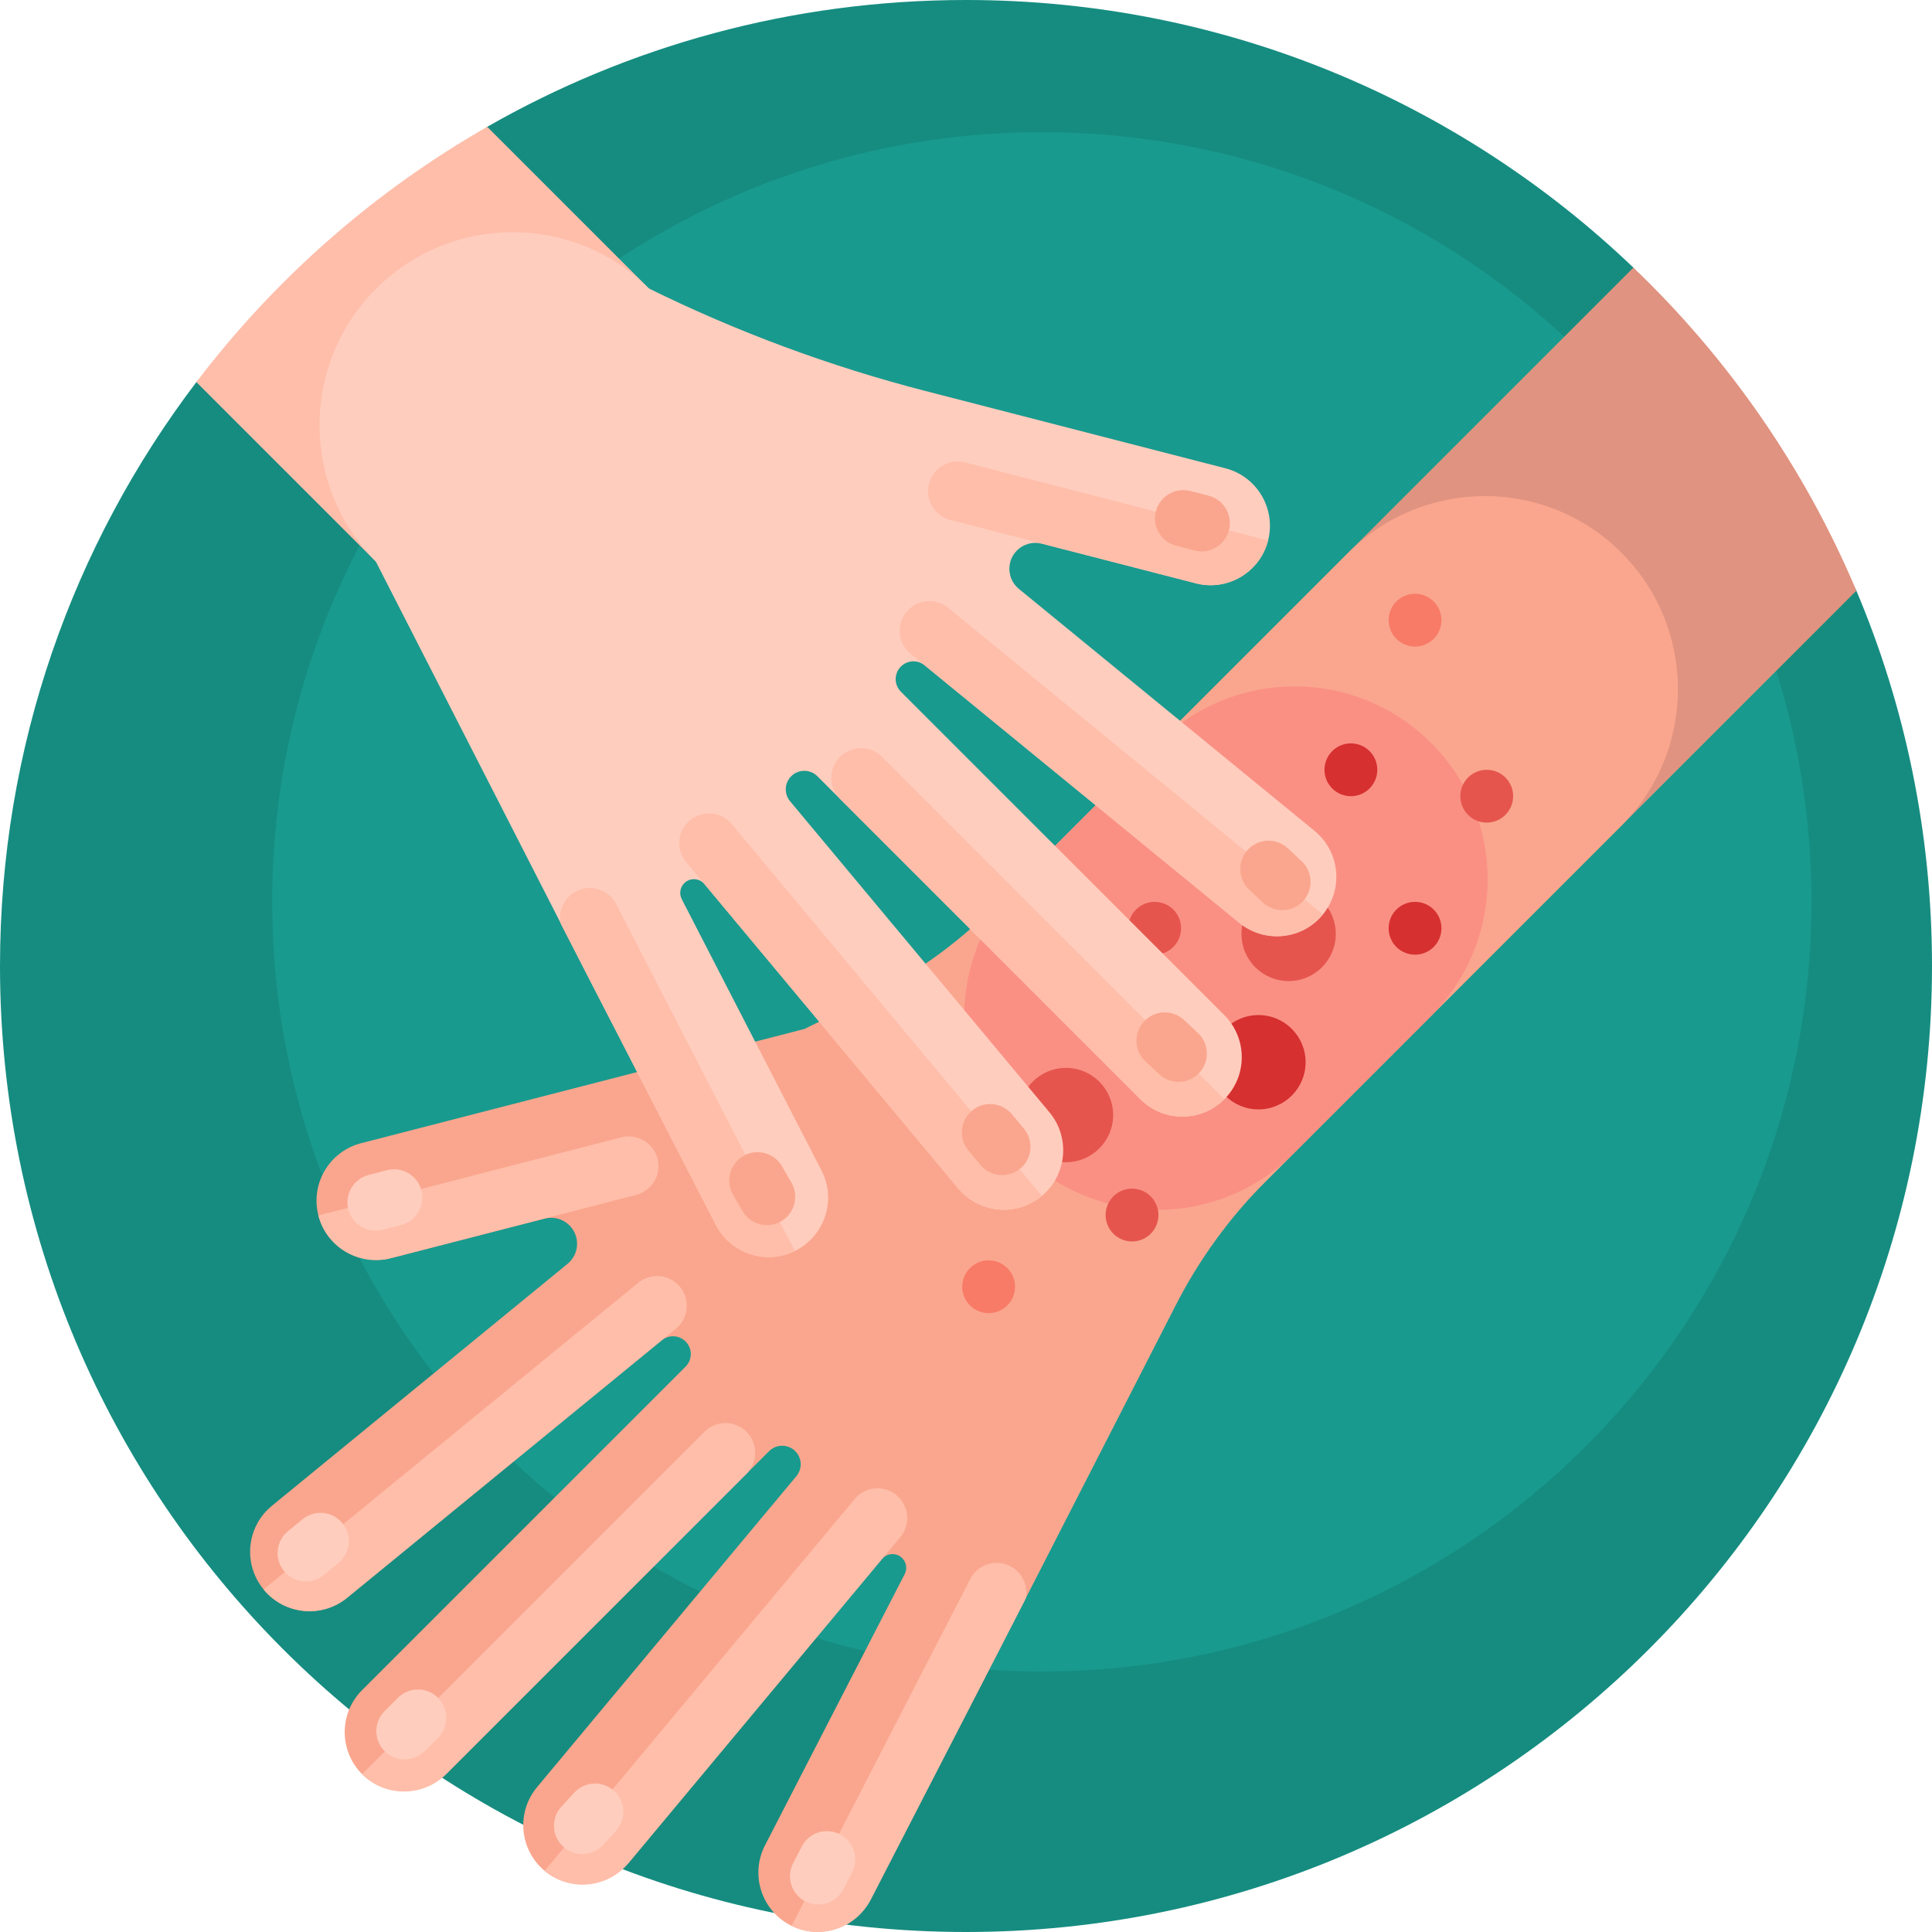 <svg id="Capa_1" enable-background="new 0 0 512 512" height="512" viewBox="0 0 512 512" width="512" xmlns="http://www.w3.org/2000/svg"><g><path d="m512 256c0 141.385-114.615 256-256 256s-256-114.615-256-256c0-58.145 19.385-111.763 52.044-154.742 2.332-3.069 13.486-1.434 15.952-4.392 16.794-20.153 36.625-37.685 58.791-51.894 3.633-2.329-1.426-9.218 2.329-11.365 37.401-21.385 80.715-33.607 126.884-33.607 68.602 0 130.902 26.985 176.864 70.918 2.796 2.672-.469 14.02 2.203 16.815 17.287 18.082 31.951 38.694 43.379 61.224 2.687 5.296 11.195 2.086 13.516 7.586 12.904 30.577 20.038 64.184 20.038 99.457z" fill="#168c80"/><path d="m480.053 239c0 112.641-91.314 203.956-203.956 203.956s-203.955-91.315-203.955-203.956 91.314-203.956 203.955-203.956 203.956 91.314 203.956 203.956z" fill="#199a8e"/><path d="m225.933 277.85 206.931-206.931c25.13 24.021 45.376 53.11 59.098 85.625l-193.668 193.668z" fill="#e09380"/><path d="m429.688 218.818-94.172 94.172c-9.724 9.724-17.849 20.926-24.074 33.189l-47.093 91.989-33.422 64.897c-3.881 7.537-13.013 11.039-20.724 7.516-8.233-3.761-11.57-13.583-7.473-21.538l37.027-71.897c.723-1.404.456-3.115-.661-4.232-1.51-1.51-3.991-1.398-5.358.242l-66.946 80.287c-5.429 6.511-15.104 7.941-21.863 2.825-7.217-5.463-8.336-15.776-2.606-22.648l68.733-82.429c1.627-1.951 1.497-4.82-.299-6.616-1.917-1.917-5.026-1.917-6.943 0l-85.274 85.275c-5.994 5.994-15.759 6.546-22.029.84-6.694-6.092-6.877-16.464-.551-22.79l85.727-85.727c1.841-1.841 1.841-4.825 0-6.666-1.713-1.713-4.444-1.849-6.318-.315l-83.368 68.228c-6.729 5.507-16.648 4.516-22.155-2.212-5.507-6.729-4.516-16.648 2.212-22.155l78.353-64.124c3.15-2.578 3.386-7.311.508-10.189-1.721-1.721-4.224-2.405-6.582-1.798l-40.348 10.397c-8.209 2.115-16.899-2.373-19.398-10.474-2.668-8.649 2.446-17.674 11.11-19.906l117.503-30.279 15.928-7.845c12.808-6.309 24.494-14.678 34.589-24.774l93.603-93.604c19.982-19.982 52.379-19.982 72.362 0 19.983 19.982 19.983 52.379.002 72.361z" fill="#faa68e"/><path d="m179.115 352.126-87.114 71.294c-6.729 5.507-16.648 4.516-22.155-2.212l99.297-81.265c3.365-2.754 8.324-2.258 11.078 1.106s2.258 8.324-1.106 11.077zm18.708 27.309c-3.074-3.074-8.058-3.074-11.133 0l-90.73 90.73c6.148 6.148 16.117 6.148 22.265 0l79.598-79.598c3.074-3.074 3.074-8.058 0-11.132zm-95.263-45.762 66.023-17.013c4.21-1.085 6.743-5.377 5.659-9.587-1.085-4.21-5.377-6.744-9.587-5.659l-80.278 20.686c.002.01.005.021.008.032 2.084 8.087 10.086 13.081 18.175 11.541zm165.177 81.375c-3.865-1.99-8.612-.471-10.602 3.394l-47.35 91.941c7.681 3.778 17.004.72 20.939-6.921l41.127-79.858c.681-3.365-.911-6.907-4.114-8.556zm-30.144-18.804c-3.339-2.784-8.303-2.334-11.087 1.005l-82.173 98.547c6.678 5.568 16.606 4.669 22.174-2.009l72.09-86.456c2.785-3.339 2.335-8.303-1.004-11.087z" fill="#ffbeaa"/><path d="m379.264 269.242-36.409 36.409c-19.982 19.982-52.379 19.982-72.361 0-19.982-19.982-19.982-52.379 0-72.361l36.408-36.408c19.982-19.982 52.379-19.982 72.361 0 19.983 19.98 19.983 52.378.001 72.36z" fill="#fa9084"/><path d="m269 341c0 3.866-3.134 7-7 7s-7-3.134-7-7 3.134-7 7-7 7 3.134 7 7zm113-176.651c0 3.866-3.134 7-7 7s-7-3.134-7-7 3.134-7 7-7 7 3.134 7 7z" fill="#f87b67"/><path d="m346 281.5c0 6.904-5.596 12.5-12.5 12.5s-12.5-5.596-12.5-12.5 5.596-12.5 12.5-12.5 12.5 5.596 12.5 12.5zm29-42.5c-3.866 0-7 3.134-7 7s3.134 7 7 7 7-3.134 7-7-3.134-7-7-7zm-17-42c-3.866 0-7 3.134-7 7s3.134 7 7 7 7-3.134 7-7-3.134-7-7-7z" fill="#d63030"/><path d="m307 322c0 3.866-3.134 7-7 7s-7-3.134-7-7 3.134-7 7-7 7 3.134 7 7zm-1-83c-3.866 0-7 3.134-7 7s3.134 7 7 7 7-3.134 7-7-3.134-7-7-7zm-23.5 44c-6.904 0-12.5 5.596-12.5 12.5s5.596 12.5 12.5 12.5 12.5-5.596 12.5-12.5-5.596-12.5-12.5-12.5zm111.5-79c-3.866 0-7 3.134-7 7s3.134 7 7 7 7-3.134 7-7-3.134-7-7-7zm-52.5 31c-6.904 0-12.5 5.596-12.5 12.5s5.596 12.5 12.5 12.5 12.5-5.596 12.5-12.5-5.596-12.5-12.5-12.5z" fill="#e5554e"/><path d="m194.498 98.988-72.362 72.361-70.092-70.092c20.823-27.402 47.041-50.48 77.072-67.651z" fill="#ffbeaa"/><path d="m350.584 242.345c-5.507 6.729-15.426 7.719-22.155 2.213l-83.368-68.228c-1.874-1.534-4.606-1.398-6.318.315-1.841 1.841-1.841 4.825 0 6.666l85.727 85.727c6.148 6.148 6.148 16.117 0 22.265-6.148 6.148-16.117 6.148-22.265 0l-85.589-85.589c-1.917-1.917-5.026-1.917-6.943 0-1.796 1.796-1.926 4.665-.299 6.616l68.733 82.429c5.568 6.678 4.669 16.606-2.009 22.174-6.678 5.569-16.606 4.669-22.174-2.009l-67.231-80.628c-1.368-1.64-3.848-1.752-5.359-.242-1.117 1.117-1.384 2.828-.661 4.232l37.027 71.897c3.981 7.73.942 17.224-6.788 21.205-7.73 3.981-17.224.942-21.205-6.788l-33.626-65.293-56.488-110.5.001-.001c-19.909-19.988-19.885-52.33.073-72.287 19.957-19.957 52.3-19.981 72.288-.073 23.451 11.551 48.028 20.659 73.343 27.183l79.431 20.468c8.42 2.17 13.487 10.754 11.317 19.174-2.17 8.42-10.754 13.487-19.174 11.317l-40.779-10.508c-2.357-.607-4.86.076-6.582 1.797-2.878 2.878-2.642 7.612.507 10.189l78.353 64.125c6.729 5.506 7.72 15.425 2.213 22.154z" fill="#ffcdbe"/><path d="m233.74 200.572 90.73 90.73c-6.148 6.148-16.117 6.148-22.265 0l-79.598-79.598c-3.074-3.074-3.074-8.058 0-11.133s8.059-3.073 11.133.001zm-50.903 16.809c-3.339 2.784-3.789 7.748-1.004 11.087l72.09 86.456c5.568 6.678 15.496 7.577 22.174 2.009l-82.173-98.547c-2.784-3.339-7.747-3.789-11.087-1.005zm68.45-56.301c-3.364-2.753-8.324-2.258-11.077 1.106-2.754 3.365-2.258 8.324 1.106 11.077l87.113 71.294c6.729 5.507 16.648 4.516 22.155-2.213zm.56-23.283 66.023 17.013c8.09 1.54 16.091-3.454 18.175-11.541.003-.01.005-.021.008-.032l-80.277-20.686c-4.21-1.085-8.502 1.448-9.587 5.659s1.448 8.503 5.658 9.587zm-99.153 98.388c-3.203 1.65-4.795 5.191-4.114 8.556l41.127 79.858c3.936 7.642 13.259 10.699 20.939 6.921l-47.35-91.941c-1.991-3.864-6.737-5.384-10.602-3.394z" fill="#ffbeaa"/><path d="m90.739 403.667c2.623 3.206 2.151 7.931-1.054 10.554l-3.869 3.167c-3.206 2.623-7.931 2.151-10.554-1.054-2.623-3.206-2.151-7.931 1.054-10.554l3.869-3.167c3.205-2.624 7.93-2.152 10.554 1.054zm15.553-79.028c4.011-1.034 6.425-5.123 5.391-9.134-1.033-4.011-5.123-6.425-9.134-5.391l-4.842 1.248c-4.011 1.033-6.425 5.123-5.391 9.134 1.033 4.011 5.123 6.425 9.134 5.391zm-.828 125.29-3.535 3.535c-2.929 2.929-2.929 7.678 0 10.607s7.678 2.929 10.607 0l3.535-3.535c2.929-2.929 2.929-7.678 0-10.607s-7.678-2.929-10.607 0zm57.3 24.706c-3.051-2.802-7.795-2.6-10.597.451l-3.382 3.683c-2.802 3.051-2.6 7.795.451 10.597s7.795 2.6 10.597-.451l3.382-3.683c2.802-3.051 2.6-7.796-.451-10.597zm59.815 11.475c-3.683-1.897-8.205-.449-10.102 3.234l-2.289 4.445c-1.897 3.683-.449 8.205 3.234 10.102 3.683 1.896 8.205.449 10.102-3.234l2.289-4.445c1.896-3.683.448-8.206-3.234-10.102z" fill="#ffcdbe"/><path d="m209.745 313.415c2.071 3.587.842 8.174-2.745 10.245s-8.174.842-10.245-2.745l-2.5-4.33c-2.071-3.587-.842-8.174 2.745-10.245s8.174-.842 10.245 2.745zm58.414-18.138c-2.653-3.181-7.382-3.61-10.563-.957-3.181 2.653-3.61 7.382-.957 10.563l3.202 3.84c2.653 3.181 7.382 3.61 10.563.957 3.181-2.653 3.61-7.382.957-10.563zm49.292-21.542-3.649-3.418c-3.023-2.831-7.77-2.676-10.601.348-2.831 3.023-2.676 7.77.348 10.601l3.649 3.418c3.023 2.831 7.77 2.676 10.601-.348 2.831-3.024 2.676-7.77-.348-10.601zm27.5-45.5-3.649-3.418c-3.023-2.831-7.77-2.676-10.601.348-2.831 3.023-2.676 7.77.348 10.601l3.649 3.418c3.023 2.831 7.77 2.676 10.601-.348 2.831-3.024 2.676-7.77-.348-10.601zm-24.659-96.874-4.842-1.248c-4.011-1.034-8.101 1.38-9.134 5.391-1.034 4.011 1.38 8.101 5.391 9.134l4.842 1.248c4.011 1.034 8.101-1.38 9.134-5.391 1.034-4.011-1.38-8.1-5.391-9.134z" fill="#faa68e"/></g></svg>
